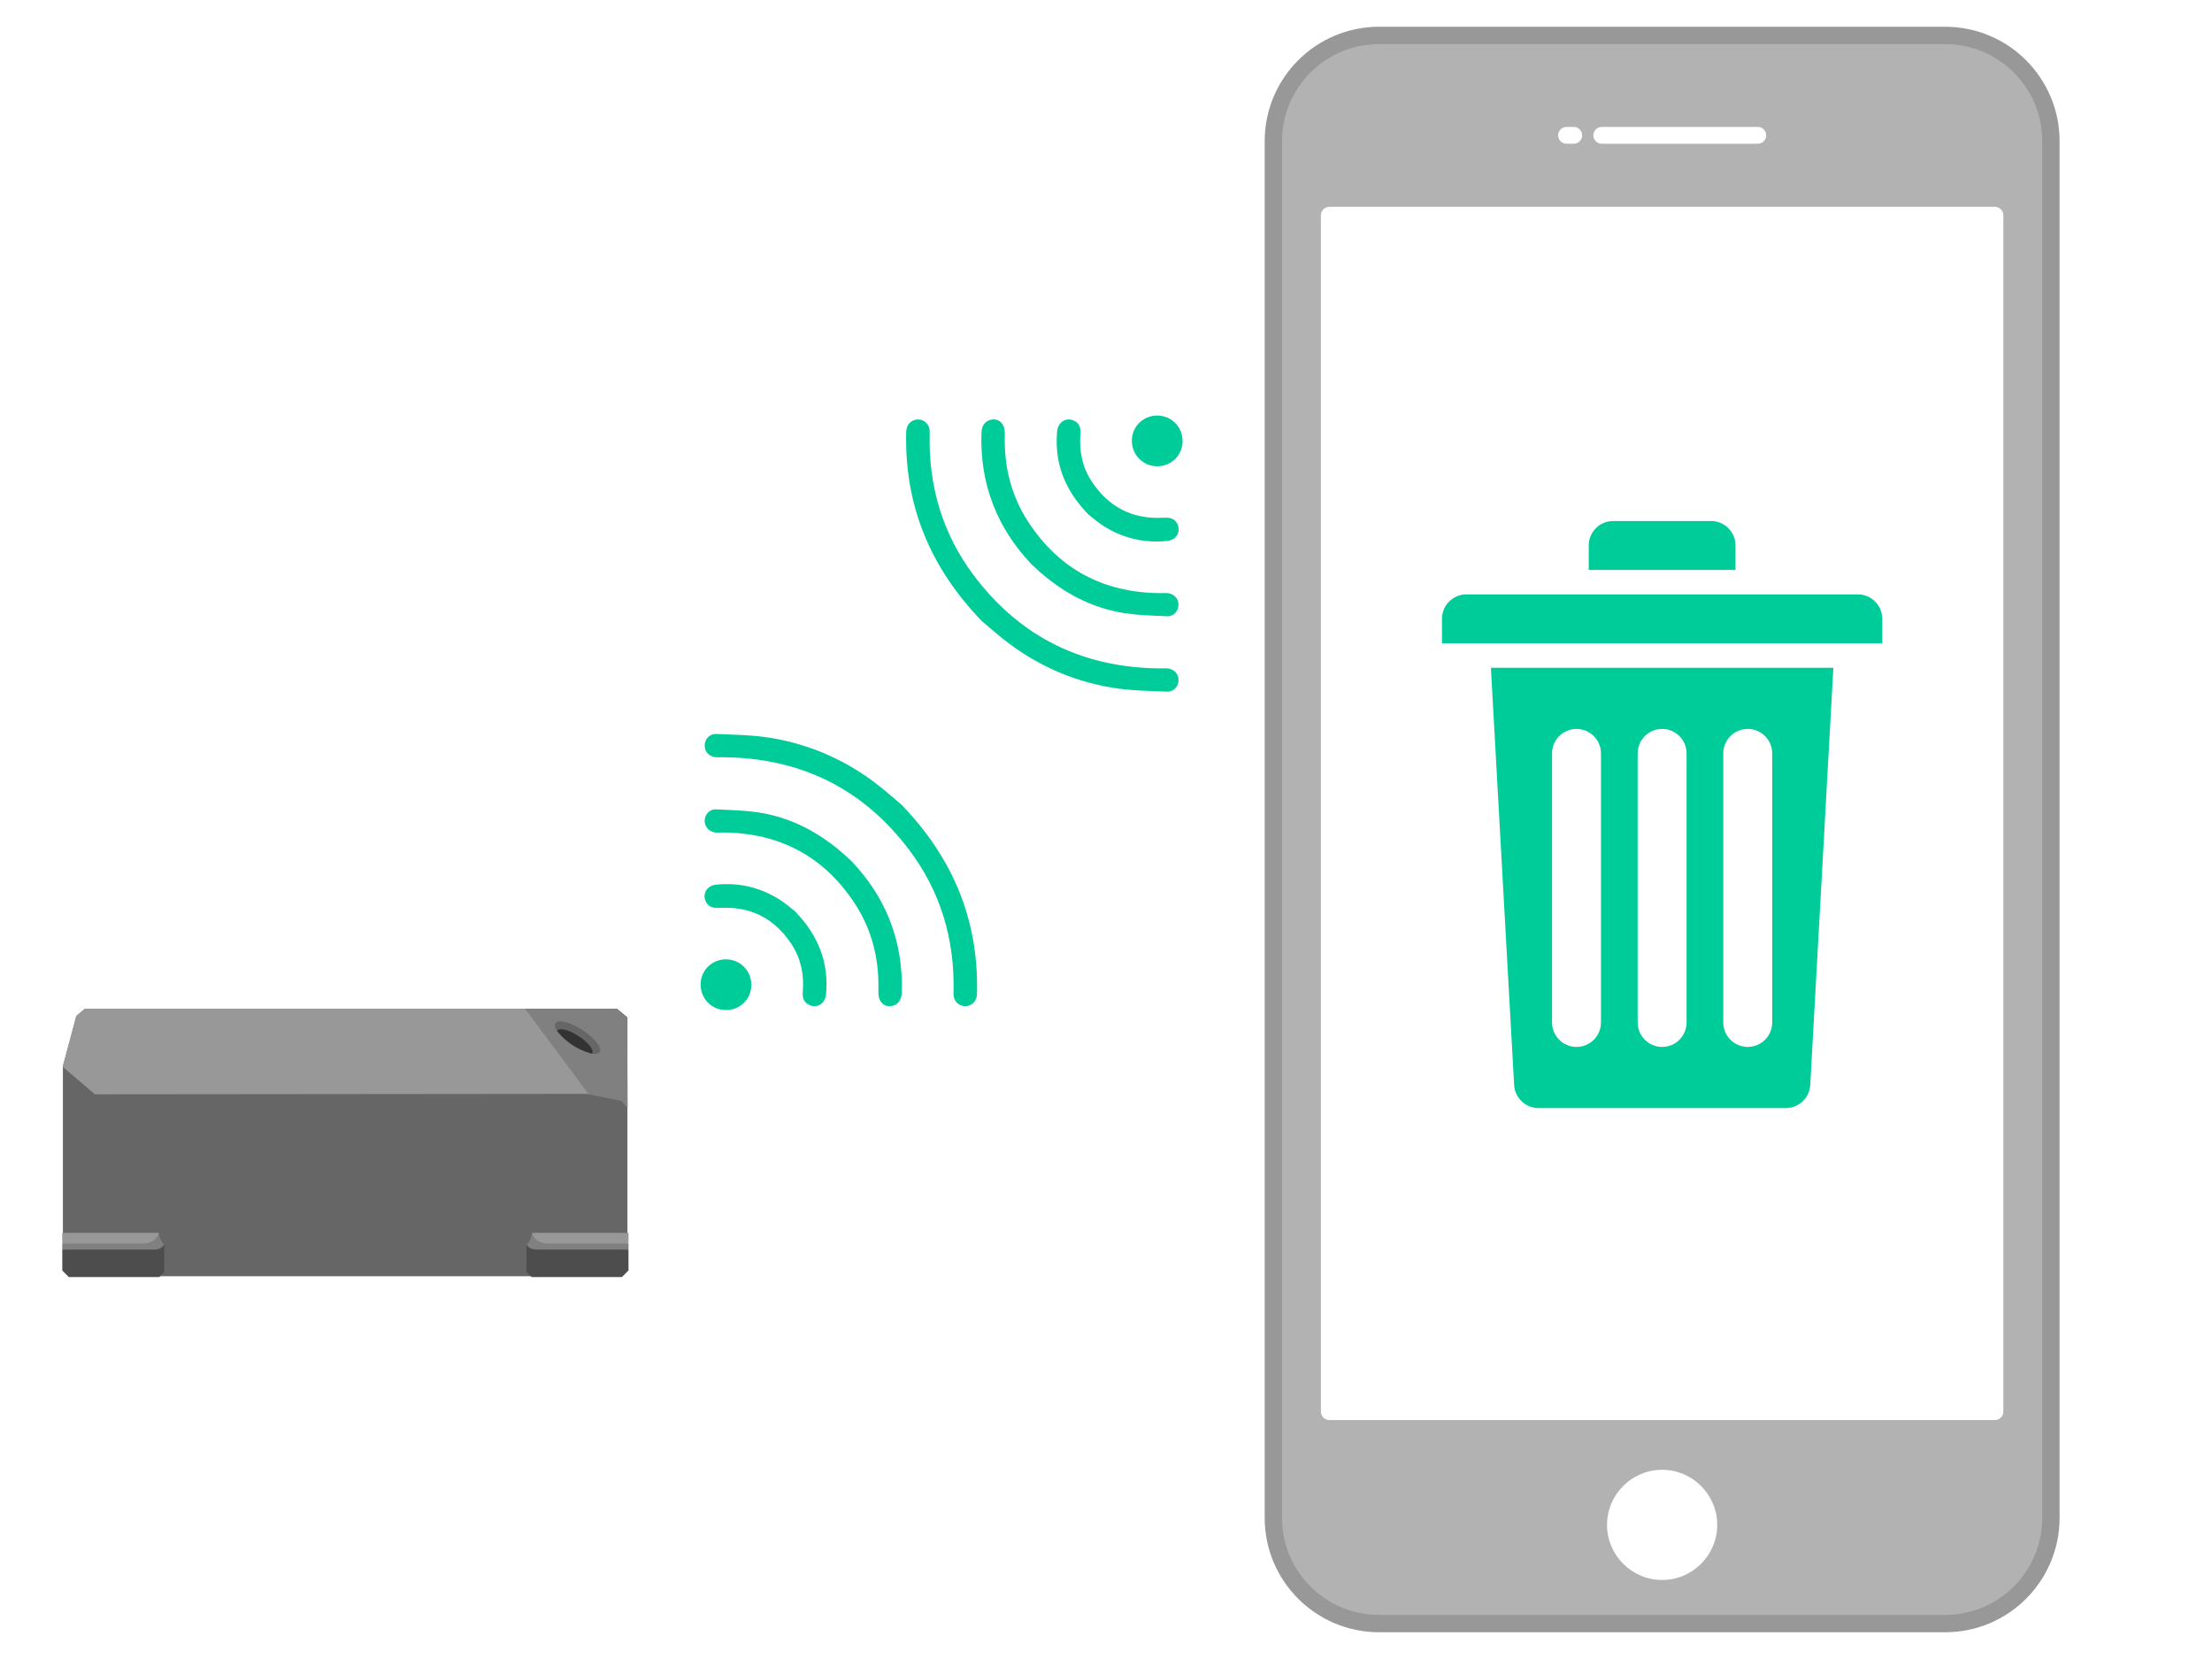 <svg width="400" height="300" viewBox="0 0 400 300" fill="none" xmlns="http://www.w3.org/2000/svg">
<path d="M13.803 183.727L11.375 192.893V229.775L12.381 230.78H112.397L113.46 229.717V183.971L111.572 182.397H15.372L13.803 183.727Z" fill="#666666"/>
<path d="M106.349 197.852L94.973 182.4H111.517L113.405 183.973L113.479 200.377L112.382 199.09L106.454 197.873" fill="#808080"/>
<path d="M106.455 197.873L106.102 197.801L17.164 197.886L11.32 192.896L13.805 183.727L15.373 182.397L94.973 182.4L106.455 197.873Z" fill="#989898"/>
<path d="M29.705 224.988V230.005L28.787 230.93H12.445L11.262 229.738V225.966L29.705 224.988Z" fill="#4D4D4D"/>
<path d="M28.684 222.948C28.684 222.948 29.071 224.892 29.705 224.988C29.705 224.988 29.367 225.966 27.898 225.966H11.254V224.882L28.684 222.948Z" fill="#808080"/>
<path d="M28.684 222.948C28.684 222.948 28.462 224.882 25.527 224.882H11.254V222.948H28.684Z" fill="#989898"/>
<path d="M95.207 224.988V230.005L96.125 230.93H112.467L113.651 229.738V225.966L95.207 224.988Z" fill="#4D4D4D"/>
<path d="M96.227 222.948C96.227 222.948 95.841 224.892 95.207 224.988C95.207 224.988 95.545 225.966 97.014 225.966H113.658V224.882L96.227 222.948Z" fill="#808080"/>
<path d="M96.227 222.948C96.227 222.948 96.449 224.882 99.384 224.882H113.657V222.948H96.227Z" fill="#989898"/>
<path d="M100.434 185.025C99.944 185.777 101.337 187.553 103.545 188.992C105.753 190.431 107.941 190.987 108.431 190.235C108.921 189.482 107.529 187.706 105.32 186.267C103.112 184.828 100.924 184.272 100.434 185.025Z" fill="#666666"/>
<path d="M107.052 190.539C107.356 190.175 107.007 189.417 106.142 188.565C105.277 187.714 104.036 186.905 102.907 186.458C101.779 186.011 100.945 185.997 100.734 186.423C100.734 186.423 101.578 187.612 103.344 188.859C105.005 190.033 107.052 190.539 107.052 190.539Z" fill="#333333"/>
<path d="M351.75 4.839H249.383C237.957 4.839 228.695 14.101 228.695 25.526V274.474C228.695 285.899 237.957 295.161 249.383 295.161H351.75C363.176 295.161 372.438 285.899 372.438 274.474V25.526C372.438 14.101 363.176 4.839 351.75 4.839Z" fill="#989898"/>
<path d="M351.751 7.976H249.383C239.69 7.976 231.832 15.834 231.832 25.527V274.474C231.832 284.167 239.69 292.025 249.383 292.025H351.751C361.444 292.025 369.302 284.167 369.302 274.474V25.527C369.302 15.834 361.444 7.976 351.751 7.976Z" fill="#B2B2B2"/>
<path fill-rule="evenodd" clip-rule="evenodd" d="M360.733 37.398H240.396C239.551 37.398 238.859 38.089 238.859 38.934V255.258C238.859 256.103 239.551 256.794 240.396 256.794H360.733C361.578 256.794 362.27 256.103 362.27 255.258V38.934C362.27 38.089 361.578 37.398 360.733 37.398Z" fill="white"/>
<path fill-rule="evenodd" clip-rule="evenodd" d="M289.656 25.995C288.815 25.995 288.134 25.313 288.134 24.473C288.134 23.631 288.815 22.95 289.656 22.95H317.859C318.699 22.95 319.382 23.631 319.382 24.473C319.382 25.313 318.699 25.995 317.859 25.995H289.656ZM284.575 22.95C285.416 22.95 286.098 23.631 286.098 24.473C286.098 25.313 285.416 25.995 284.575 25.995H283.277C282.436 25.995 281.754 25.313 281.754 24.473C281.754 23.631 282.436 22.95 283.277 22.95H284.575Z" fill="white"/>
<path fill-rule="evenodd" clip-rule="evenodd" d="M300.568 285.71C306.054 285.71 310.529 281.236 310.529 275.749C310.529 270.262 306.054 265.787 300.568 265.787C295.081 265.787 290.605 270.262 290.605 275.749C290.605 281.236 295.081 285.71 300.568 285.71Z" fill="white"/>
<path d="M265.177 107.485H335.953C338.396 107.485 340.376 109.465 340.376 111.908V116.332H260.754V111.908C260.754 109.465 262.734 107.485 265.177 107.485Z" fill="#00CC99"/>
<path d="M291.716 94.215H309.41C311.853 94.215 313.834 96.195 313.834 98.638V103.062H287.293V98.638C287.293 96.195 289.273 94.215 291.716 94.215Z" fill="#00CC99"/>
<path d="M269.602 120.755L273.804 196.197C273.933 198.545 275.876 200.381 278.227 200.377H322.926C325.277 200.381 327.22 198.545 327.35 196.197L331.53 120.755H269.602ZM289.507 184.895C289.507 187.338 287.527 189.319 285.084 189.319C282.641 189.319 280.66 187.338 280.66 184.895V136.237C280.66 133.794 282.641 131.814 285.084 131.814C287.527 131.814 289.507 133.794 289.507 136.237V184.895ZM304.989 184.895C304.989 187.338 303.009 189.319 300.566 189.319C298.123 189.319 296.142 187.338 296.142 184.895V136.237C296.142 133.794 298.123 131.814 300.566 131.814C303.009 131.814 304.989 133.794 304.989 136.237V184.895ZM320.471 184.895C320.471 187.338 318.491 189.319 316.048 189.319C313.605 189.319 311.624 187.338 311.624 184.895V136.237C311.624 133.794 313.605 131.814 316.048 131.814C318.491 131.814 320.471 133.794 320.471 136.237V184.895Z" fill="#00CC99"/>
<path d="M177.536 112.299C168.187 102.6 163.688 91.568 163.856 78.668C163.861 78.315 163.862 77.957 163.924 77.612C164.112 76.561 164.967 75.853 166.004 75.856C167.087 75.859 167.956 76.624 168.098 77.721C168.134 77.999 168.118 78.285 168.112 78.567C167.906 87.962 170.462 96.564 176.094 104.057C184.549 115.306 195.98 120.833 210.058 120.867C210.34 120.868 210.623 120.842 210.905 120.852C212.202 120.897 213.102 121.75 213.117 122.938C213.133 124.131 212.267 125.129 210.972 125.072C207.732 124.927 204.458 124.898 201.27 124.378C193.859 123.171 187.177 120.167 181.297 115.461C179.865 114.315 178.488 113.101 177.536 112.299Z" fill="#00CC99"/>
<path d="M186.495 102.008C180.345 95.507 177.141 87.552 177.482 78.233C177.527 76.995 178.134 76.16 179.114 75.922C180.156 75.668 180.99 76.076 181.429 76.963C181.706 77.522 181.715 78.257 181.7 78.91C181.575 84.502 182.901 89.731 185.957 94.4C191.567 102.971 199.607 107.194 209.84 107.26C210.193 107.262 210.547 107.225 210.9 107.233C212.153 107.261 213.097 108.159 213.114 109.326C213.131 110.447 212.263 111.501 211.056 111.441C208.139 111.298 205.178 111.253 202.326 110.699C196.283 109.527 191.151 106.493 186.495 102.008Z" fill="#00CC99"/>
<path d="M196.766 92.984C192.466 88.526 190.673 83.685 191.16 78.035C191.319 76.183 192.985 75.287 194.484 76.226C195.345 76.765 195.444 77.634 195.37 78.56C195.127 81.613 195.73 84.493 197.411 87.057C200.448 91.69 204.765 93.92 210.326 93.625C211.291 93.573 212.199 93.62 212.769 94.509C213.693 95.947 212.821 97.649 211.062 97.824C206.833 98.246 202.915 97.301 199.357 94.984C198.298 94.294 197.347 93.438 196.766 92.984Z" fill="#00CC99"/>
<path d="M212.54 76.507C214.294 78.288 214.283 81.253 212.517 82.997C210.732 84.76 207.809 84.756 206.027 82.989C204.222 81.199 204.232 78.159 206.049 76.424C207.873 74.684 210.782 74.72 212.54 76.507Z" fill="#00CC99"/>
<path d="M163.007 145.499C172.356 155.198 176.855 166.23 176.687 179.131C176.683 179.483 176.681 179.841 176.619 180.186C176.431 181.237 175.576 181.945 174.539 181.942C173.457 181.939 172.588 181.175 172.446 180.077C172.41 179.799 172.425 179.513 172.431 179.231C172.638 169.836 170.082 161.234 164.449 153.741C155.994 142.492 144.563 136.965 130.486 136.931C130.203 136.93 129.92 136.956 129.638 136.946C128.342 136.901 127.442 136.048 127.426 134.86C127.41 133.667 128.276 132.669 129.572 132.726C132.812 132.871 136.086 132.9 139.274 133.42C146.684 134.627 153.366 137.631 159.246 142.337C160.678 143.483 162.056 144.697 163.007 145.499Z" fill="#00CC99"/>
<path d="M154.045 155.79C160.195 162.291 163.399 170.247 163.058 179.566C163.013 180.804 162.407 181.638 161.426 181.877C160.384 182.13 159.55 181.722 159.111 180.835C158.834 180.276 158.825 179.541 158.84 178.888C158.965 173.296 157.639 168.067 154.583 163.398C148.973 154.828 140.934 150.604 130.7 150.538C130.347 150.536 129.993 150.573 129.64 150.565C128.388 150.537 127.443 149.639 127.426 148.473C127.409 147.351 128.277 146.297 129.484 146.357C132.402 146.501 135.362 146.546 138.214 147.099C144.257 148.271 149.389 151.305 154.045 155.79Z" fill="#00CC99"/>
<path d="M143.779 164.814C148.079 169.272 149.873 174.113 149.385 179.763C149.226 181.615 147.561 182.511 146.061 181.572C145.201 181.033 145.101 180.164 145.175 179.238C145.418 176.185 144.815 173.305 143.134 170.741C140.097 166.109 135.78 163.878 130.219 164.173C129.254 164.225 128.346 164.178 127.776 163.289C126.852 161.851 127.724 160.149 129.483 159.974C133.712 159.552 137.63 160.497 141.188 162.814C142.247 163.504 143.198 164.36 143.779 164.814Z" fill="#00CC99"/>
<path d="M128.004 181.292C126.25 179.51 126.261 176.545 128.027 174.801C129.812 173.038 132.734 173.042 134.516 174.809C136.322 176.599 136.312 179.64 134.495 181.374C132.671 183.114 129.762 183.078 128.004 181.292Z" fill="#00CC99"/>
</svg>
